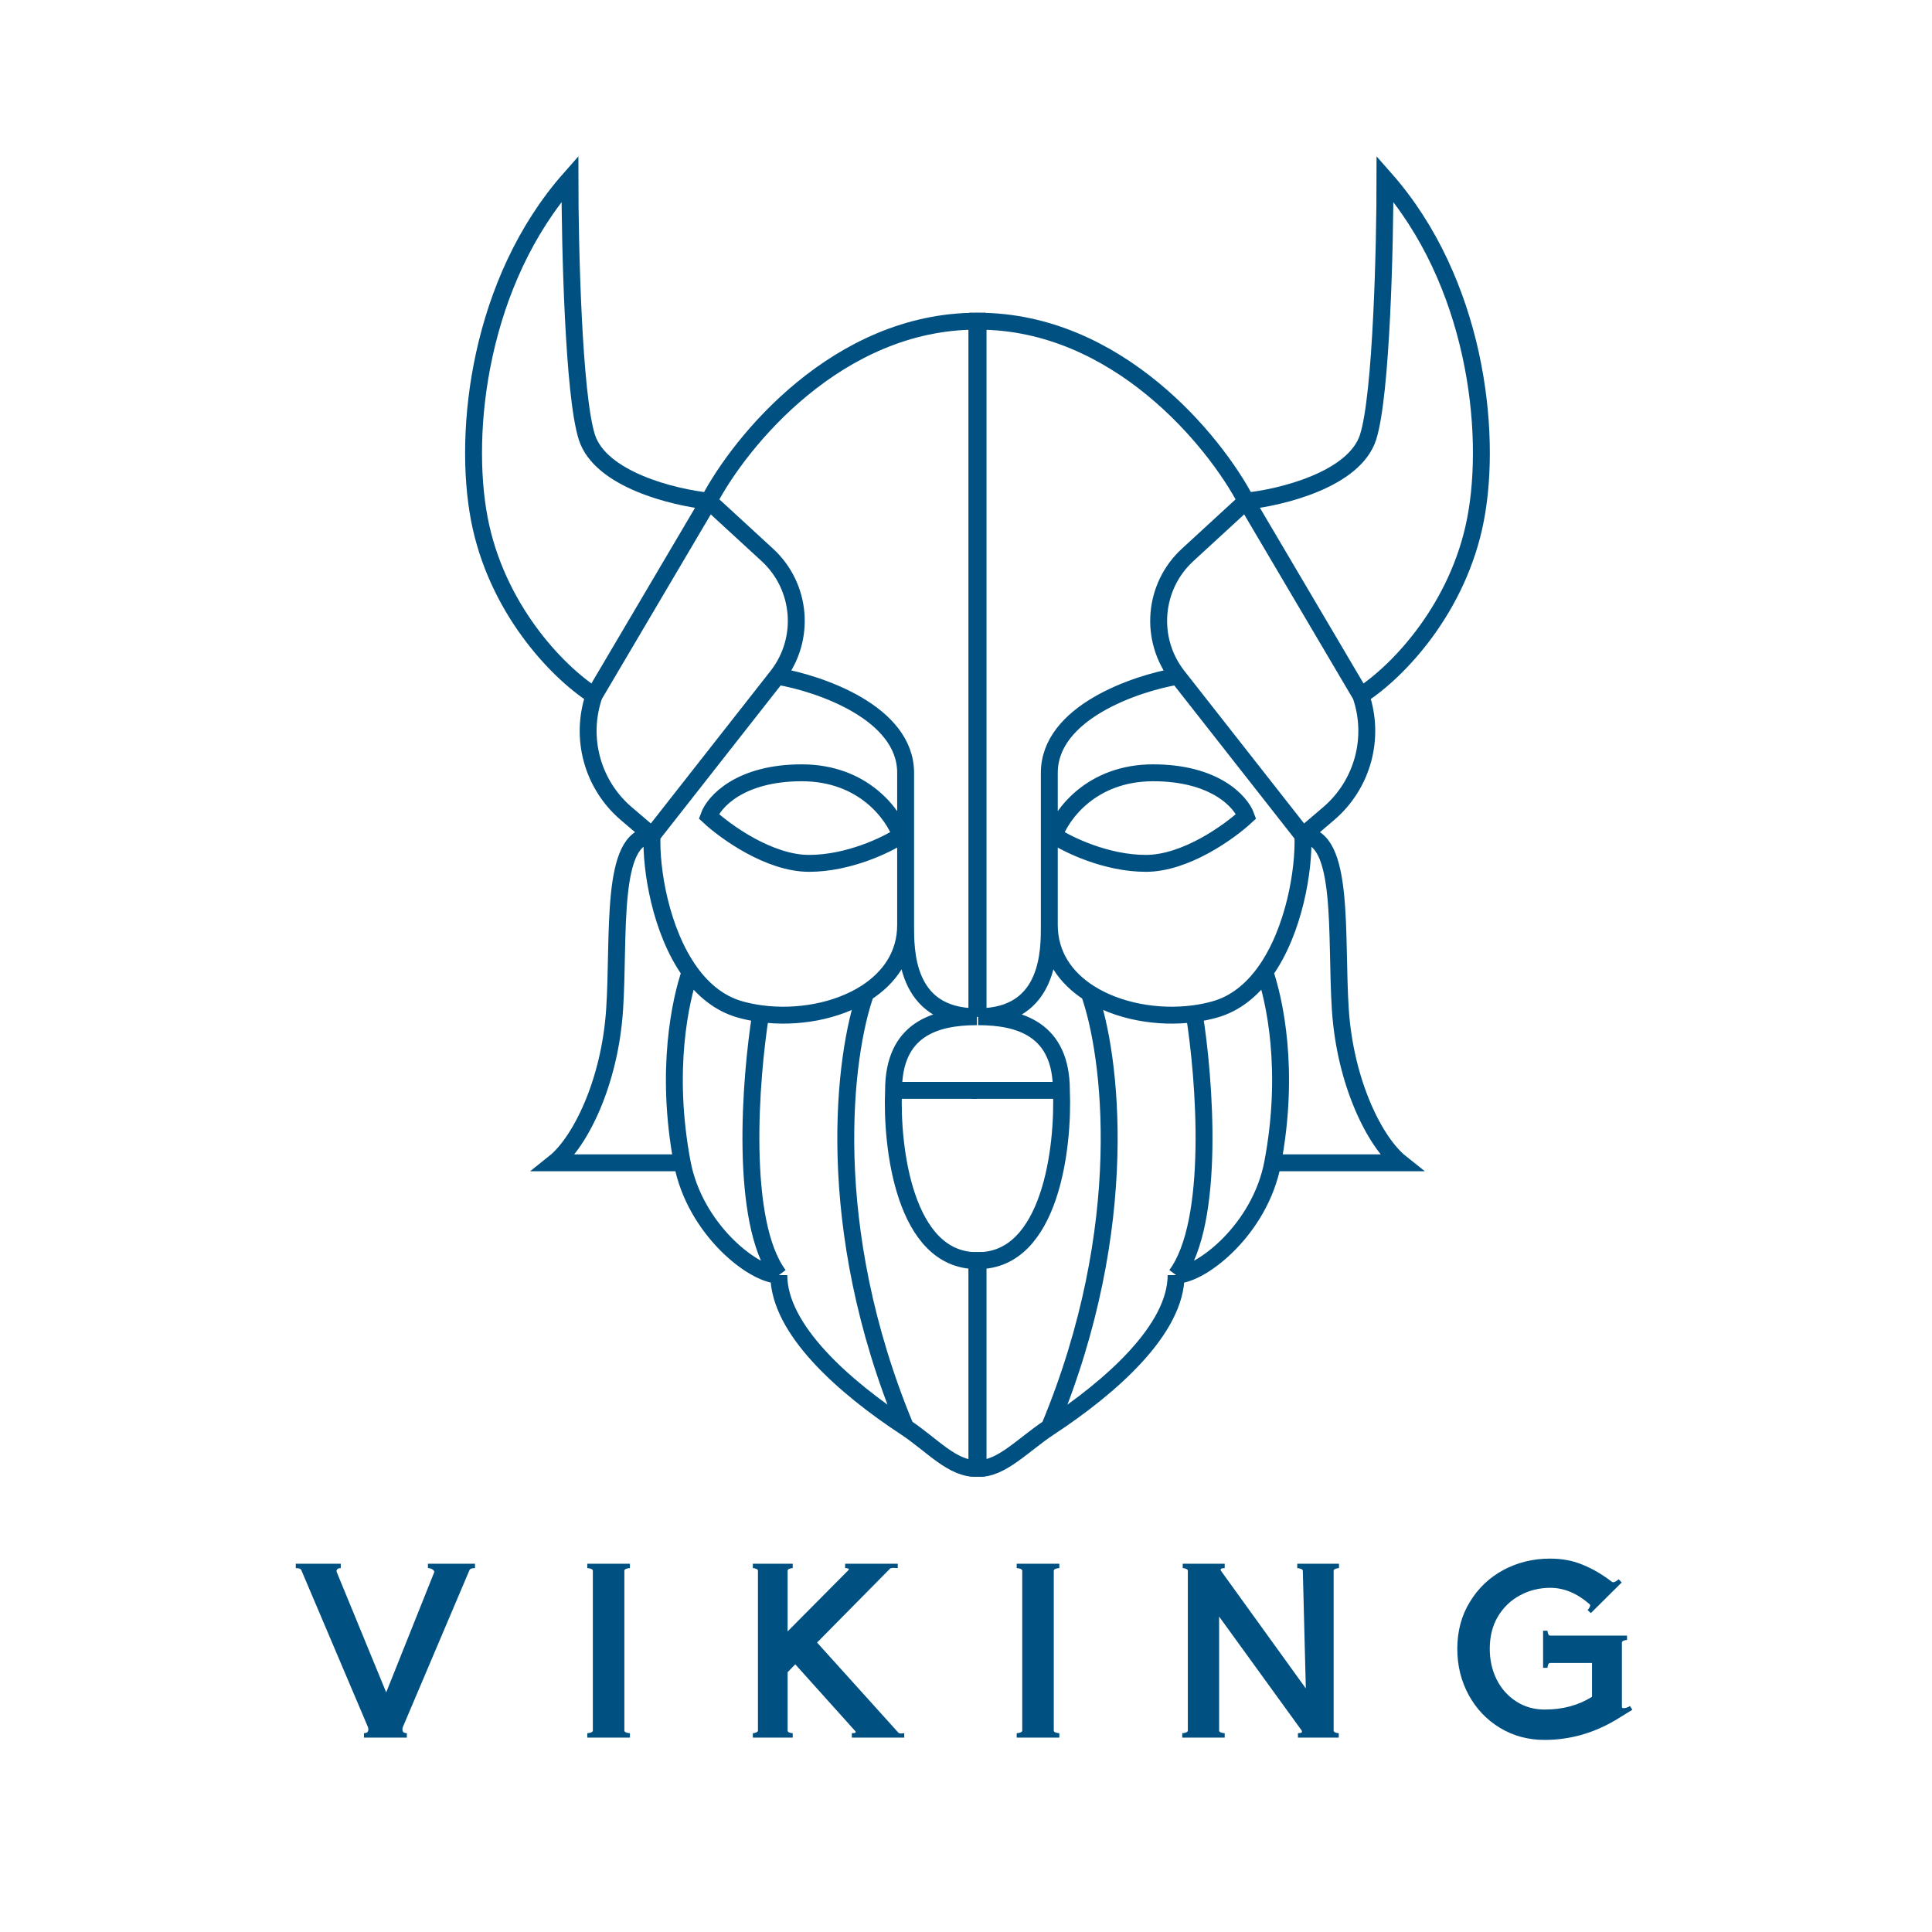 <svg width="800" height="800" viewBox="0 0 800 800" fill="none" xmlns="http://www.w3.org/2000/svg">
<path d="M293.5 207.5L317.729 229.771C331.993 242.882 333.769 264.76 321.806 280V280M293.5 207.5C279 206 248.6 198.6 243 181C237.4 163.4 236 101 236 74C198.499 116.5 191.5 178.5 198.5 215C205.5 251.5 230.184 277.833 246 288M293.5 207.5L246 288M293.5 207.5C306.5 182.667 346.9 133 404.5 133C404.5 146.2 404.5 330.5 404.5 421M270 346L259.339 336.907C245.26 324.898 239.968 305.494 246 288V288M270 346C252.5 346 256.5 387.6 254.5 418C252.5 448.4 240.167 473 229.5 481.5C241.5 481.5 268.9 481.5 282.5 481.5M270 346L321.806 280M270 346C269.419 359.837 273.543 385.52 285.768 402.5M404.5 421C387 421 370 426.3 370 451.5M404.5 421C374.5 421 375 393 375 383M370 451.5C369 475 374.5 522 404.5 522C404.5 566.8 404.5 598 404.5 608C394.5 608.5 385.813 598.176 375 591.063M370 451.5H404.5M322.5 528C312 528 287.694 509 282.5 481.5M322.5 528C306.1 506 310.667 446.661 315 419.742M322.5 528C322.5 550.478 349.474 574.272 375 591.063M282.5 481.5C275.228 443 281.845 413.833 285.768 402.5M321.806 280C339.538 283 375 295.2 375 320C375 351 375 373 375 383M375 383C375 395.453 368.331 404.906 358.5 411.187M315 419.742C312.091 419.35 309.242 418.77 306.5 418C297.884 415.582 291.066 409.858 285.768 402.5M315 419.742C329.981 421.763 346.57 418.81 358.5 411.187M358.5 411.187C349.5 436.334 340.2 507.514 375 591.063M373 346C370 337.333 357.6 320 332 320C306.4 320 295.667 332 293.5 338C300.5 344.5 318.6 357.5 335 357.5C351.4 357.5 367.167 349.833 373 346Z" stroke="#005182" stroke-width="7"/>
<path d="M516 207.5L491.771 229.771C477.507 242.882 475.731 264.76 487.694 280V280M516 207.5C530.5 206 560.9 198.6 566.5 181C572.1 163.4 573.5 101 573.5 74C611.001 116.5 618 178.5 611 215C604 251.5 579.316 277.833 563.5 288M516 207.5L563.5 288M516 207.5C503 182.667 462.6 133 405 133C405 146.2 405 330.5 405 421M539.5 346L550.161 336.907C564.24 324.898 569.532 305.494 563.5 288V288M539.5 346C557 346 553 387.6 555 418C557 448.4 569.333 473 580 481.5C568 481.5 540.6 481.5 527 481.5M539.5 346L487.694 280M539.5 346C540.081 359.837 535.957 385.52 523.732 402.5M405 421C422.5 421 439.5 426.3 439.5 451.5M405 421C435 421 434.5 393 434.5 383M439.5 451.5C440.5 475 435 522 405 522C405 566.8 405 598 405 608C414.5 608.5 423.687 598.176 434.5 591.063M439.5 451.5H402.5M487 528C497.5 528 521.806 509 527 481.5M487 528C503.4 506 498.833 446.661 494.5 419.742M487 528C487 550.478 460.026 574.272 434.5 591.063M527 481.5C534.272 443 527.655 413.833 523.732 402.5M487.694 280C469.962 283 434.5 295.2 434.5 320C434.5 351 434.5 373 434.5 383M434.5 383C434.5 395.453 441.169 404.906 451 411.187M494.5 419.742C497.409 419.35 500.258 418.77 503 418C511.616 415.582 518.434 409.858 523.732 402.5M494.5 419.742C479.519 421.763 462.93 418.81 451 411.187M451 411.187C460 436.334 469.3 507.514 434.5 591.063M436.5 346C439.5 337.333 451.9 320 477.5 320C503.1 320 513.833 332 516 338C509 344.5 490.9 357.5 474.5 357.5C458.1 357.5 442.333 349.833 436.5 346Z" stroke="#005182" stroke-width="7"/>
<path d="M196.687 649.324C195.343 649.324 194.575 649.612 194.383 650.188L166.831 715.084C166.703 715.34 166.639 715.692 166.639 716.14C166.639 716.716 166.831 717.132 167.215 717.388C167.599 717.58 168.015 717.676 168.463 717.676V719.5H150.703V717.676C151.151 717.676 151.567 717.58 151.951 717.388C152.335 717.132 152.527 716.716 152.527 716.14C152.527 715.692 152.463 715.34 152.335 715.084L124.783 650.188C124.591 649.612 123.823 649.324 122.479 649.324V647.5H141.103V649.324C140.335 649.324 139.823 649.516 139.567 649.9C139.311 650.284 139.279 650.668 139.471 651.052L159.919 700.78L179.791 651.052C179.919 650.668 179.695 650.284 179.119 649.9C178.607 649.516 177.967 649.324 177.199 649.324V647.5H196.687V649.324ZM245.481 650.38C245.481 650.06 245.225 649.804 244.713 649.612C244.201 649.42 243.689 649.324 243.177 649.324V647.5H260.841V649.324C260.329 649.324 259.817 649.42 259.305 649.612C258.793 649.804 258.537 650.06 258.537 650.38V716.62C258.537 716.94 258.793 717.196 259.305 717.388C259.817 717.58 260.329 717.676 260.841 717.676V719.5H243.177V717.676C243.689 717.676 244.201 717.58 244.713 717.388C245.225 717.196 245.481 716.94 245.481 716.62V650.38ZM371.93 717.388C372.186 717.708 372.634 717.836 373.274 717.772C373.978 717.708 374.362 717.676 374.426 717.676V719.5H352.73V717.676C353.626 717.676 354.138 717.58 354.266 717.388C354.394 717.196 354.298 716.94 353.978 716.62L329.306 689.164L326.138 692.428V716.62C326.138 716.94 326.362 717.196 326.81 717.388C327.322 717.58 327.802 717.676 328.25 717.676V719.5H311.738V717.676C312.186 717.676 312.634 717.58 313.082 717.388C313.594 717.196 313.85 716.94 313.85 716.62V650.38C313.85 650.06 313.594 649.804 313.082 649.612C312.634 649.42 312.186 649.324 311.738 649.324V647.5H328.25V649.324C327.802 649.324 327.322 649.42 326.81 649.612C326.362 649.804 326.138 650.06 326.138 650.38V675.532L351.29 650.188C351.418 650.06 351.482 649.932 351.482 649.804C351.482 649.484 350.97 649.324 349.946 649.324V647.5H371.738V649.324L369.914 649.228C369.338 649.228 368.89 649.324 368.57 649.516L338.33 680.14L371.93 717.388ZM423.291 650.38C423.291 650.06 423.035 649.804 422.523 649.612C422.011 649.42 421.499 649.324 420.987 649.324V647.5H438.651V649.324C438.139 649.324 437.627 649.42 437.115 649.612C436.603 649.804 436.347 650.06 436.347 650.38V716.62C436.347 716.94 436.603 717.196 437.115 717.388C437.627 717.58 438.139 717.676 438.651 717.676V719.5H420.987V717.676C421.499 717.676 422.011 717.58 422.523 717.388C423.035 717.196 423.291 716.94 423.291 716.62V650.38ZM554.444 649.324C553.996 649.324 553.516 649.42 553.004 649.612C552.492 649.804 552.236 650.06 552.236 650.38V716.62C552.236 716.94 552.46 717.196 552.908 717.388C553.42 717.58 553.9 717.676 554.348 717.676V719.5H537.452V717.676C538.988 717.676 539.468 717.26 538.892 716.428L504.812 669.388V716.62C504.812 716.94 505.068 717.196 505.58 717.388C506.092 717.58 506.604 717.676 507.116 717.676V719.5H489.548V717.676C490.06 717.676 490.572 717.58 491.084 717.388C491.596 717.196 491.852 716.94 491.852 716.62V650.38C491.852 650.06 491.596 649.804 491.084 649.612C490.636 649.42 490.188 649.324 489.74 649.324V647.5H507.116V649.324C505.58 649.324 505.1 649.74 505.676 650.572L540.716 699.148L539.468 650.38C539.468 650.06 539.18 649.804 538.604 649.612C538.092 649.42 537.612 649.324 537.164 649.324V647.5H554.444V649.324ZM675.919 707.98L668.719 712.396C659.567 717.772 649.839 720.46 639.535 720.46C632.751 720.46 626.607 718.796 621.103 715.468C615.599 712.14 611.279 707.596 608.143 701.836C605.007 696.076 603.439 689.708 603.439 682.732C603.439 675.436 605.167 668.972 608.623 663.34C612.079 657.644 616.719 653.228 622.543 650.092C628.431 646.956 634.863 645.388 641.839 645.388C646.895 645.388 651.439 646.252 655.471 647.98C659.567 649.644 663.599 652.012 667.567 655.084C667.631 655.148 667.759 655.18 667.951 655.18C668.271 655.18 668.655 655.052 669.103 654.796C669.615 654.476 669.999 654.188 670.255 653.932L671.503 655.276L658.735 667.948L657.391 666.7C657.775 666.316 658.063 665.9 658.255 665.452C658.511 664.94 658.511 664.556 658.255 664.3C653.071 659.756 647.631 657.484 641.935 657.484C637.455 657.484 633.295 658.508 629.455 660.556C625.615 662.604 622.543 665.548 620.239 669.388C617.999 673.164 616.879 677.612 616.879 682.732C616.879 687.404 617.839 691.66 619.759 695.5C621.679 699.276 624.367 702.284 627.823 704.524C631.279 706.764 635.215 707.884 639.631 707.884C647.119 707.884 653.647 706.124 659.215 702.604V688.588H641.839C641.519 688.588 641.263 688.812 641.071 689.26C640.879 689.708 640.783 690.156 640.783 690.604H638.959V675.244H640.783C640.783 675.692 640.879 676.14 641.071 676.588C641.263 677.036 641.519 677.26 641.839 677.26H673.711V679.084C673.263 679.084 672.783 679.18 672.271 679.372C671.823 679.564 671.599 679.82 671.599 680.14V706.828C671.599 707.148 671.855 707.308 672.367 707.308C673.135 707.308 673.999 707.02 674.959 706.444L675.919 707.98Z" fill="#005182"/>
</svg>

